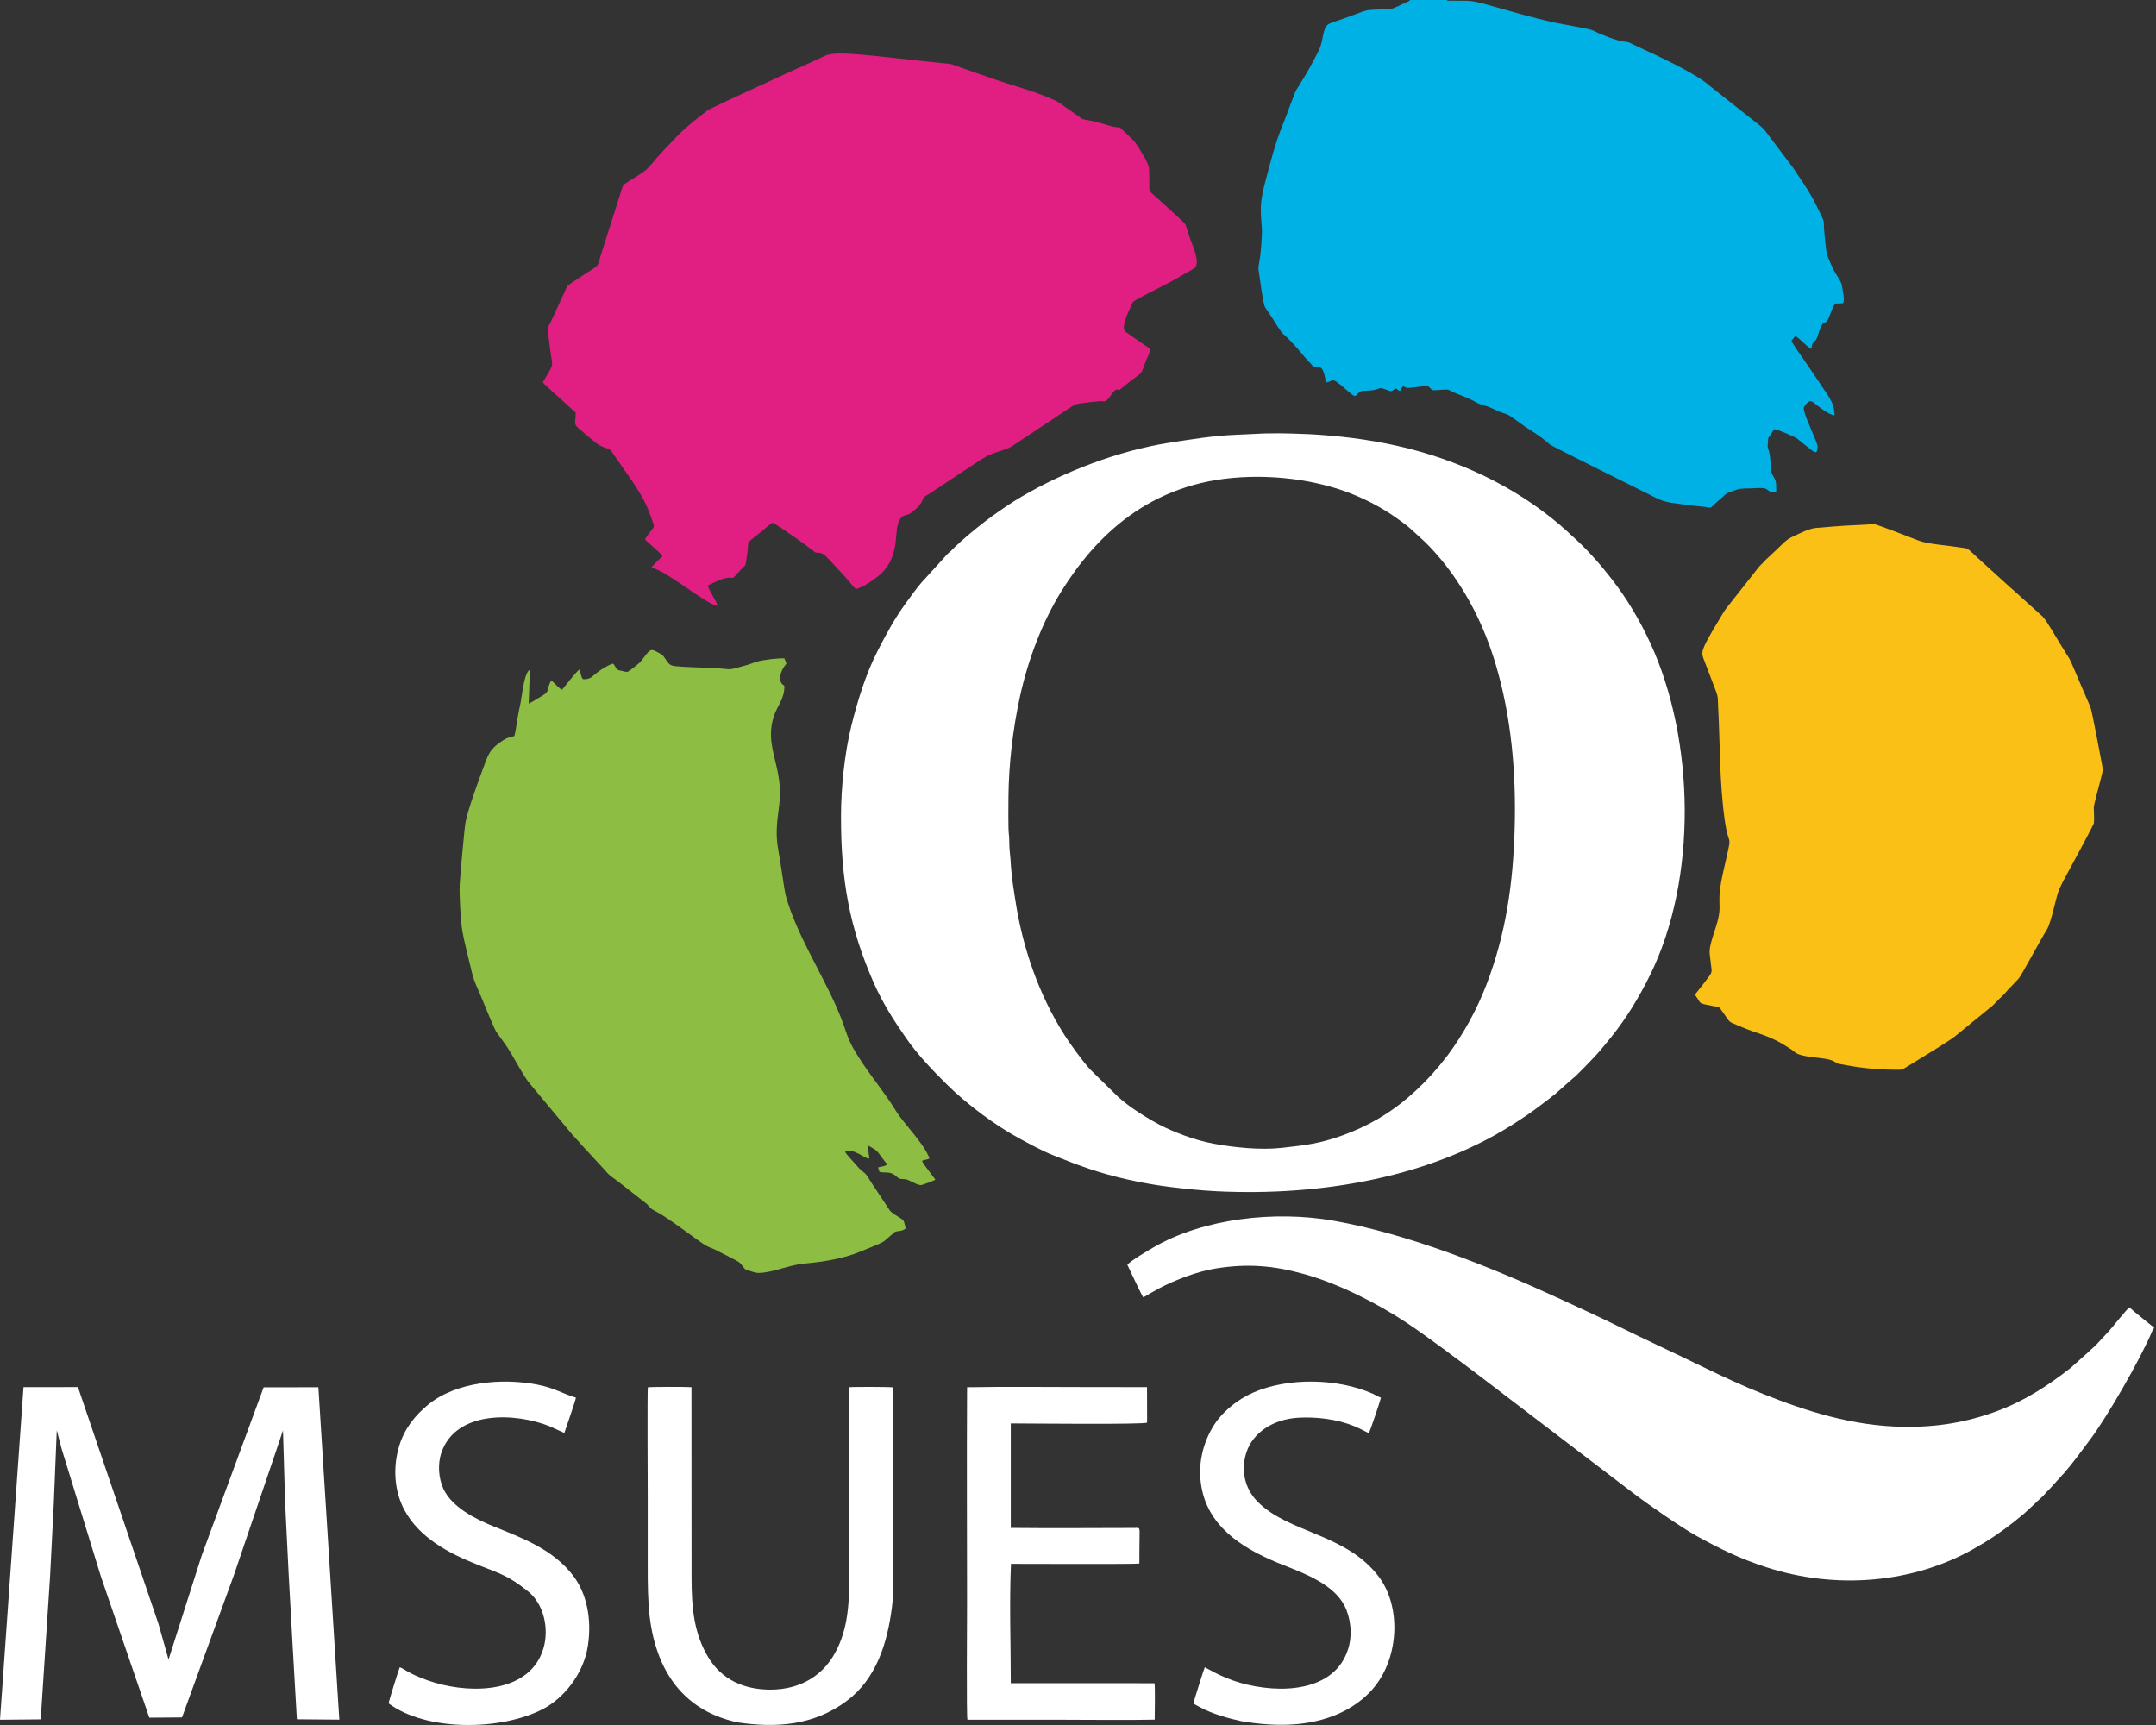 <svg width="70" height="56" viewBox="0 0 70 56" fill="none" xmlns="http://www.w3.org/2000/svg">
<rect x="0" y="0" width="70" height="56" fill="#333333" stroke="none"/>
<path fill-rule="evenodd" clip-rule="evenodd" d="M32.752 27.046C32.733 26.917 32.74 26.055 32.742 25.865C32.753 24.799 32.886 23.671 33.11 22.64C33.384 21.378 33.86 20.163 34.455 19.204C35.562 17.42 37.32 15.657 40.308 15.494C41.381 15.436 42.47 15.561 43.477 15.884C44.03 16.062 44.62 16.344 45.1 16.653C45.222 16.731 45.336 16.811 45.448 16.894C45.558 16.975 45.696 17.073 45.79 17.159L46.256 17.585C46.496 17.817 46.751 18.108 46.96 18.378C47.626 19.245 48.18 20.291 48.559 21.559C49.068 23.261 49.229 25.085 49.177 26.901C49.126 28.68 48.897 30.306 48.263 31.961C47.95 32.777 47.511 33.577 46.99 34.275L46.729 34.603C46.399 34.997 46.087 35.313 45.689 35.652C45.084 36.166 44.391 36.569 43.596 36.856C42.837 37.13 42.394 37.176 41.613 37.264C40.925 37.341 40.063 37.252 39.4 37.128C38.797 37.016 38.109 36.756 37.632 36.505C37.349 36.356 37.132 36.218 36.885 36.056C36.666 35.913 36.492 35.773 36.3 35.606L35.398 34.722C35.162 34.468 34.753 33.904 34.56 33.601C33.726 32.287 33.201 30.768 32.965 29.221C32.913 28.879 32.849 28.508 32.826 28.158C32.815 27.987 32.801 27.787 32.782 27.616C32.761 27.436 32.778 27.215 32.752 27.046ZM40.901 14.079L40.122 14.115C39.385 14.145 38.665 14.264 37.951 14.375C36.313 14.631 34.559 15.308 33.181 16.116C32.831 16.321 32.508 16.544 32.202 16.764C31.943 16.95 31.451 17.346 31.191 17.582C31.147 17.622 31.134 17.643 31.087 17.68C31.016 17.736 30.948 17.815 30.883 17.878C30.844 17.917 30.813 17.936 30.774 17.972L29.91 18.922C29.745 19.117 29.535 19.407 29.382 19.618C29.037 20.096 28.75 20.626 28.478 21.163C28.114 21.884 27.849 22.72 27.638 23.578C27.423 24.455 27.306 25.56 27.305 26.498C27.302 28.538 27.569 30.098 28.375 31.922C28.664 32.575 29.029 33.142 29.425 33.71C29.809 34.26 30.286 34.755 30.762 35.225C31.404 35.858 32.321 36.538 33.092 36.956C33.424 37.135 33.808 37.349 34.179 37.497C34.672 37.693 34.838 37.764 35.359 37.943C36.151 38.215 37.136 38.43 38.019 38.537C38.516 38.598 39.005 38.648 39.512 38.673C42.864 38.836 46.532 38.236 49.337 36.361C49.425 36.303 49.493 36.257 49.579 36.2C49.664 36.144 49.739 36.084 49.823 36.027L50.284 35.681C50.363 35.621 50.428 35.564 50.508 35.502L51.051 35.023C51.088 34.987 51.122 34.965 51.161 34.931L51.463 34.628C51.585 34.495 51.838 34.248 51.949 34.106C51.982 34.064 52.009 34.04 52.042 33.997L52.321 33.656C52.784 33.078 53.194 32.423 53.574 31.654C55.112 28.537 55.032 24.03 53.585 20.884C53.233 20.119 52.814 19.43 52.366 18.848C51.958 18.318 51.506 17.804 51.009 17.368L50.793 17.167C50.771 17.148 50.757 17.141 50.735 17.122C50.713 17.103 50.707 17.091 50.685 17.073C49.162 15.769 47.322 14.915 45.363 14.473C44.432 14.263 43.449 14.143 42.49 14.094C42.283 14.083 41.51 14.058 41.303 14.069C41.175 14.076 41.019 14.065 40.901 14.079Z" fill="white"/>
<path fill-rule="evenodd" clip-rule="evenodd" d="M17.625 12.414C17.668 12.487 18.408 13.126 18.552 13.271C18.59 13.31 18.649 13.356 18.69 13.389C18.698 13.782 18.567 13.736 18.909 14.009C18.958 14.048 18.973 14.069 19.021 14.112L19.388 14.408C19.475 14.468 19.572 14.511 19.682 14.547C19.847 14.6 19.824 14.612 19.922 14.753L20.46 15.525C20.519 15.61 20.579 15.696 20.634 15.783C20.921 16.238 21.024 16.446 21.205 16.969C21.259 17.124 21.217 17.123 21.122 17.251C21.061 17.334 20.985 17.42 20.941 17.512C21.061 17.639 21.462 17.963 21.513 18.059C21.469 18.087 21.18 18.366 21.147 18.427C21.657 18.529 22.89 19.605 23.296 19.669C23.286 19.54 23.012 19.172 22.98 19.007C23.082 18.954 23.22 18.895 23.334 18.844C23.727 18.67 23.741 18.82 23.837 18.729C23.95 18.621 24.037 18.5 24.154 18.396C24.226 18.332 24.21 18.307 24.228 18.195C24.252 18.049 24.276 17.889 24.286 17.736C24.293 17.623 24.281 17.608 24.357 17.548C24.403 17.511 24.449 17.473 24.501 17.433C24.598 17.359 24.693 17.283 24.789 17.202C24.869 17.134 24.998 17.02 25.084 16.967C25.266 17.054 26.239 17.744 26.426 17.898C26.469 17.933 26.471 17.942 26.538 17.942C26.746 17.944 26.814 18.066 26.921 18.166L27.425 18.713C27.531 18.823 27.683 19.035 27.791 19.122C28.047 19.062 28.466 18.767 28.647 18.583C28.902 18.323 29.03 17.996 29.079 17.607C29.113 17.34 29.097 17.002 29.248 16.823C29.353 16.698 29.434 16.744 29.553 16.667C29.595 16.64 29.643 16.596 29.682 16.566C29.777 16.492 29.854 16.429 29.911 16.319C30.042 16.065 29.927 16.194 30.275 15.962L31.686 15.027C32.096 14.754 32.151 14.751 32.664 14.579C32.796 14.535 32.865 14.48 32.962 14.416L34.382 13.475C34.493 13.401 34.868 13.129 34.972 13.113C35.118 13.089 35.691 13.009 35.806 13.025C35.895 13.038 35.916 13.016 35.963 12.967C36.042 12.886 36.094 12.784 36.172 12.701C36.249 12.621 36.237 12.643 36.346 12.661C36.455 12.575 36.555 12.492 36.666 12.402C36.723 12.356 36.768 12.323 36.829 12.278C37.114 12.066 37.041 12.139 37.189 11.759C37.232 11.651 37.338 11.427 37.355 11.328C37.316 11.312 36.552 10.783 36.531 10.759C36.394 10.601 36.637 10.118 36.718 9.948C36.778 9.823 36.751 9.814 36.873 9.743C37.165 9.573 37.484 9.42 37.789 9.263C38.098 9.103 38.401 8.925 38.694 8.757C38.785 8.705 38.832 8.69 38.852 8.568C38.891 8.343 38.71 7.94 38.636 7.732C38.458 7.235 38.574 7.348 38.26 7.057L37.612 6.467C37.275 6.153 37.316 6.276 37.316 5.89C37.316 5.769 37.308 5.648 37.309 5.529C37.311 5.361 37.193 5.168 37.11 5.025C37.027 4.884 36.937 4.732 36.84 4.604C36.802 4.555 36.798 4.558 36.756 4.515L36.396 4.168C36.342 4.121 36.343 4.137 36.26 4.131C36.164 4.123 36.053 4.09 35.967 4.065C35.779 4.011 35.606 3.956 35.41 3.917C35.057 3.847 35.23 3.92 34.925 3.71C34.789 3.617 34.641 3.516 34.509 3.42C34.438 3.369 34.378 3.32 34.302 3.282C34.214 3.238 34.136 3.208 34.052 3.172C33.883 3.099 33.721 3.041 33.541 2.978C33.188 2.855 32.838 2.757 32.482 2.639C32.127 2.521 31.778 2.396 31.432 2.277C30.703 2.026 31.106 2.105 30.283 2.018C29.858 1.973 29.436 1.925 29.012 1.88C28.591 1.835 28.156 1.784 27.734 1.757C27.474 1.74 27.008 1.7 26.771 1.817C26.373 2.014 25.97 2.182 25.566 2.368L24.127 3.032C23.951 3.111 23.054 3.523 22.943 3.605C22.87 3.659 22.813 3.707 22.741 3.763C22.473 3.967 22.204 4.199 21.984 4.418L21.642 4.782C21.608 4.82 21.589 4.828 21.556 4.868L21.304 5.148C21.251 5.213 21.044 5.462 20.978 5.514C20.841 5.625 20.512 5.819 20.344 5.932C20.239 6.003 20.231 5.995 20.189 6.136C20.134 6.319 20.076 6.492 20.019 6.672L19.509 8.279C19.4 8.646 19.433 8.605 19.252 8.727C19.133 8.808 18.465 9.227 18.417 9.289L17.973 10.257C17.933 10.336 17.902 10.411 17.862 10.492C17.811 10.595 17.772 10.626 17.79 10.764C17.829 11.075 17.86 11.384 17.916 11.691C17.953 11.896 17.883 11.96 17.756 12.186C17.719 12.252 17.65 12.353 17.625 12.414Z" fill="#E11E82"/>
<path fill-rule="evenodd" clip-rule="evenodd" d="M46.978 0H45.783C45.757 0.046 45.65 0.078 45.597 0.103C45.525 0.136 45.473 0.164 45.403 0.197C45.151 0.314 45.191 0.279 44.918 0.299C44.348 0.341 44.468 0.283 43.938 0.489C43.032 0.841 43.058 0.662 42.937 1.246C42.895 1.448 42.876 1.524 42.791 1.69C42.59 2.087 42.396 2.438 42.16 2.801C42.057 2.96 42.039 3.029 41.97 3.202C41.858 3.486 41.763 3.768 41.649 4.047C41.412 4.626 41.255 5.232 41.096 5.84C40.922 6.504 40.907 6.712 40.968 7.38C40.987 7.599 40.935 8.254 40.891 8.474C40.839 8.739 40.858 8.735 40.896 8.99C40.923 9.17 41.013 9.882 41.076 9.977C41.152 10.093 41.237 10.213 41.312 10.331C41.37 10.424 41.594 10.793 41.67 10.852C41.836 10.98 42.162 11.348 42.305 11.527C42.413 11.663 42.557 11.784 42.651 11.928C42.742 11.926 42.752 11.892 42.856 11.926C43.007 11.976 43.024 12.357 43.06 12.414C43.178 12.41 43.248 12.307 43.341 12.362C43.402 12.397 43.496 12.474 43.558 12.52C43.629 12.573 43.915 12.851 43.982 12.852C44.078 12.853 44.093 12.69 44.255 12.687C44.389 12.684 44.537 12.684 44.662 12.647C44.845 12.593 44.814 12.577 45.011 12.652C45.217 12.731 45.149 12.698 45.321 12.611C45.399 12.648 45.371 12.668 45.456 12.691C45.483 12.651 45.513 12.585 45.551 12.543C45.643 12.559 45.639 12.608 45.742 12.592C45.893 12.568 46.068 12.577 46.211 12.527C46.406 12.459 46.413 12.653 46.546 12.668C46.628 12.677 46.959 12.625 47.035 12.658L47.219 12.748C47.48 12.855 47.731 12.944 47.956 13.077C48.032 13.123 48.245 13.174 48.35 13.216C48.476 13.267 48.594 13.327 48.719 13.379C48.784 13.406 48.844 13.419 48.913 13.444C49.021 13.482 49.299 13.697 49.396 13.768C49.599 13.916 49.827 14.043 50.034 14.196C50.089 14.238 50.131 14.271 50.181 14.309C50.237 14.352 50.266 14.391 50.328 14.435C50.416 14.499 52.656 15.609 52.817 15.69C53.057 15.81 53.287 15.923 53.528 16.044C53.802 16.183 53.966 16.285 54.322 16.331C54.63 16.371 54.96 16.422 55.272 16.447C55.538 16.469 55.499 16.538 55.669 16.368C55.762 16.274 55.852 16.209 55.949 16.115C56.073 15.997 56.105 15.999 56.295 15.928C56.466 15.863 56.55 15.855 56.755 15.857C56.906 15.858 57.124 15.83 57.27 15.849C57.409 15.867 57.454 16.038 57.665 15.973C57.676 15.93 57.668 15.748 57.663 15.682C57.648 15.514 57.495 15.402 57.49 15.223C57.484 15.024 57.484 14.823 57.43 14.634C57.389 14.491 57.383 14.541 57.4 14.368C57.417 14.188 57.385 14.256 57.476 14.128C57.517 14.07 57.566 13.981 57.61 13.932C57.715 13.939 58.279 14.184 58.354 14.242C58.455 14.321 58.551 14.402 58.649 14.481C58.909 14.688 59.005 14.791 59.014 14.499C59.018 14.391 58.621 13.573 58.577 13.342C58.56 13.254 58.549 13.242 58.591 13.184C58.653 13.098 58.746 12.967 58.856 13.049C59.013 13.168 59.369 13.475 59.564 13.481C59.561 13.036 59.297 12.785 59.123 12.494L58.546 11.646C58.478 11.55 58.184 11.142 58.165 11.06L58.287 10.909C58.429 10.97 58.675 11.285 58.818 11.324C58.835 11.024 58.934 11.157 59.001 10.944C59.202 10.31 59.206 10.556 59.317 10.425C59.4 10.328 59.509 9.892 59.596 9.855L59.84 9.845C59.909 9.75 59.813 9.357 59.794 9.232C59.781 9.146 59.597 8.889 59.542 8.778C59.462 8.617 59.395 8.456 59.325 8.29C59.291 8.211 59.221 7.494 59.218 7.33C59.215 7.169 59.211 7.165 59.152 7.037C58.883 6.46 58.721 6.189 58.369 5.674C58.319 5.601 58.279 5.538 58.231 5.466L57.314 4.251C57.259 4.184 57.199 4.126 57.134 4.072L55.542 2.812C55.281 2.584 54.996 2.424 54.688 2.255C54.144 1.956 53.575 1.702 53.013 1.438C52.895 1.382 52.892 1.367 52.739 1.351C52.458 1.323 51.91 1.087 51.689 0.977C51.614 0.939 50.688 0.779 50.512 0.741C49.752 0.577 49.005 0.353 48.258 0.145C47.687 -0.014 47.685 0.035 47.135 0.023C47.09 0.022 46.993 0.039 46.978 0Z" fill="#00B1E5"/>
<path fill-rule="evenodd" clip-rule="evenodd" d="M19.906 21.544C19.788 21.562 19.503 21.746 19.421 21.808C19.346 21.864 19.289 21.911 19.216 21.976C19.165 22.022 19.015 22.07 18.919 22.042C18.87 21.982 18.842 21.811 18.814 21.733C18.736 21.776 18.329 22.289 18.249 22.391C18.135 22.34 18.039 22.209 17.942 22.126C17.895 22.086 17.939 22.107 17.893 22.094C17.732 22.387 17.854 22.442 17.633 22.568C17.474 22.659 17.328 22.765 17.165 22.843L17.204 21.746C17.023 21.81 16.946 22.589 16.909 22.779C16.872 22.964 16.832 23.149 16.8 23.334C16.778 23.464 16.734 23.801 16.699 23.894C16.495 23.959 16.482 23.933 16.307 24.051C15.857 24.353 15.846 24.52 15.651 25.038C15.521 25.382 15.178 26.328 15.113 26.702C15.071 26.946 14.938 28.49 14.926 28.702C14.907 29.032 14.954 29.872 15.011 30.228C15.053 30.492 15.254 31.279 15.322 31.572C15.392 31.868 15.507 32.087 15.624 32.365C15.693 32.529 16.042 33.398 16.121 33.51L16.357 33.835C16.507 34.038 16.642 34.278 16.776 34.51C16.914 34.749 17.038 34.98 17.208 35.187L18.517 36.758C18.544 36.786 18.556 36.809 18.582 36.838L18.777 37.046C18.804 37.073 18.818 37.095 18.842 37.125L19.631 37.978C19.691 38.051 19.756 38.123 19.83 38.181C19.868 38.211 19.878 38.215 19.913 38.242C19.962 38.279 20.021 38.322 20.071 38.358L21.001 39.085C21.147 39.227 21.093 39.227 21.301 39.332C21.737 39.552 22.725 40.337 22.938 40.446C23.064 40.51 23.192 40.547 23.314 40.617C23.43 40.683 23.95 40.925 24.025 40.999C24.066 41.04 24.106 41.098 24.148 41.151C24.203 41.219 24.21 41.218 24.321 41.251C24.506 41.307 24.562 41.341 24.77 41.315C24.928 41.295 25.083 41.263 25.226 41.223C25.5 41.147 25.835 41.043 26.128 41.018C26.762 40.963 27.41 40.852 27.943 40.627C28.092 40.564 28.606 40.369 28.704 40.294L28.999 40.041C29.096 39.961 29.047 39.986 29.195 39.964C29.304 39.947 29.336 39.932 29.401 39.884C29.398 39.837 29.364 39.701 29.347 39.652C29.328 39.596 29.262 39.567 29.201 39.525C29.108 39.463 28.939 39.374 28.882 39.283L28.434 38.607C28.361 38.502 28.286 38.388 28.219 38.275C28.074 38.028 28.028 38.076 27.886 37.917C27.857 37.886 27.846 37.871 27.817 37.842L27.553 37.545C27.519 37.504 27.445 37.432 27.44 37.371C27.766 37.288 28.04 37.607 28.227 37.613L28.168 37.184C28.224 37.202 28.306 37.26 28.366 37.293C28.503 37.369 28.573 37.504 28.667 37.625C28.69 37.654 28.714 37.684 28.737 37.714C28.763 37.748 28.788 37.772 28.805 37.803C28.745 37.861 28.596 37.878 28.511 37.897C28.518 37.951 28.543 37.994 28.557 38.047C28.77 38.082 28.893 38.026 29.06 38.154C29.11 38.193 29.171 38.264 29.241 38.272C29.369 38.287 29.378 38.264 29.503 38.316C29.605 38.359 29.835 38.501 29.931 38.468C30.019 38.438 30.318 38.339 30.369 38.293C30.293 38.184 29.963 37.776 29.935 37.688C30.003 37.645 30.111 37.656 30.178 37.602C29.978 37.086 29.359 36.506 29.084 36.057C28.912 35.776 28.731 35.524 28.545 35.27C28.354 35.011 28.179 34.774 27.993 34.498C27.409 33.626 27.569 33.622 27.16 32.696C26.635 31.505 25.853 30.311 25.508 29.064C25.475 28.944 25.361 28.132 25.325 27.92C25.245 27.462 25.192 27.223 25.23 26.739C25.263 26.316 25.351 25.97 25.316 25.524C25.248 24.648 24.854 24.08 25.126 23.249C25.237 22.908 25.479 22.68 25.466 22.264C25.408 22.214 25.375 22.211 25.346 22.124C25.32 22.046 25.327 21.977 25.344 21.899C25.376 21.755 25.461 21.631 25.532 21.544C25.523 21.511 25.476 21.394 25.466 21.374C25.252 21.365 24.828 21.416 24.624 21.466C24.499 21.497 24.401 21.547 24.268 21.585C24.144 21.621 24.02 21.655 23.895 21.688C23.71 21.736 23.698 21.732 23.499 21.712C23.045 21.666 22.595 21.676 22.139 21.643C21.691 21.612 21.77 21.612 21.543 21.305C21.5 21.247 21.478 21.242 21.411 21.206C21.186 21.084 21.137 21.035 20.966 21.264C20.759 21.542 20.768 21.519 20.496 21.73C20.335 21.855 20.37 21.809 20.153 21.773C19.962 21.741 20.015 21.653 19.906 21.544Z" fill="#8EBD43"/>
<path fill-rule="evenodd" clip-rule="evenodd" d="M60.835 17.012C60.53 17.041 60.202 17.047 59.894 17.066C59.587 17.085 59.279 17.114 58.972 17.138C58.731 17.157 58.454 17.31 58.244 17.402C57.986 17.514 57.87 17.668 57.679 17.846L57.3 18.201C57.272 18.228 57.267 18.244 57.239 18.27C57.065 18.435 57.099 18.421 56.952 18.602L56.069 19.721C55.987 19.826 55.944 19.903 55.87 20.026C55.755 20.216 55.417 20.776 55.336 20.975C55.273 21.13 55.243 21.215 55.308 21.378L55.722 22.462C55.791 22.648 55.771 22.7 55.782 22.901C55.85 24.16 55.823 25.435 56.005 26.672C56.147 27.633 56.27 26.877 55.947 28.313C55.69 29.461 55.96 29.279 55.722 30.06C55.648 30.305 55.539 30.574 55.508 30.843C55.497 30.938 55.535 31.165 55.547 31.278C55.584 31.629 55.629 31.507 55.29 31.961L55.068 32.243C55.019 32.305 55.065 32.342 55.104 32.398C55.23 32.578 55.127 32.568 55.607 32.658C55.852 32.704 55.792 32.662 55.919 32.836C56.208 33.233 56.08 33.139 56.448 33.3C57.181 33.623 57.389 33.557 58.175 34.079C58.224 34.112 58.253 34.15 58.313 34.186C58.54 34.322 59.08 34.327 59.361 34.392C59.586 34.444 59.601 34.517 59.717 34.539C60.356 34.663 60.866 34.725 61.536 34.728C61.797 34.73 61.745 34.73 61.926 34.623L62.854 34.052C63.011 33.948 63.333 33.755 63.454 33.658L64.693 32.65L64.936 32.404C65.099 32.264 65.178 32.134 65.302 32.021L65.546 31.762C65.647 31.639 66.26 30.489 66.456 30.179C66.606 29.943 66.749 29.113 66.866 28.847C66.937 28.683 67.379 27.881 67.476 27.7C67.523 27.61 67.974 26.772 67.983 26.724C68 26.632 67.984 26.34 67.98 26.231C67.976 26.133 68.136 25.569 68.171 25.428C68.289 24.945 68.296 25.075 68.207 24.608C68.174 24.431 67.925 23.105 67.872 22.957L67.568 22.253C67.479 22.05 67.281 21.563 67.192 21.39L66.904 20.928C66.782 20.732 66.446 20.139 66.32 20.016L65.404 19.19C65.36 19.147 65.318 19.116 65.272 19.075L64.224 18.122C64.178 18.082 64.142 18.042 64.098 18.003C63.829 17.763 63.923 17.819 63.589 17.764C63.222 17.704 62.596 17.668 62.291 17.549C62.128 17.485 60.898 17.006 60.835 17.012Z" fill="#FAC016"/>
<path fill-rule="evenodd" clip-rule="evenodd" d="M69.936 43.123V43.086C69.859 43.05 69.451 42.703 69.324 42.605L69.134 42.44C69.093 42.458 68.559 43.109 68.481 43.203L68.14 43.568C68.036 43.696 67.884 43.81 67.788 43.907L67.226 44.41C66.466 45.003 65.71 45.493 64.785 45.829C63.82 46.179 62.882 46.333 61.814 46.319C60.153 46.298 58.641 45.809 57.264 45.261C56.602 44.998 55.951 44.696 55.326 44.392C54.387 43.934 53.428 43.493 52.484 43.028C51.874 42.728 51.202 42.421 50.583 42.136C48.381 41.122 45.715 40.053 43.284 39.627C41.41 39.298 39.075 39.546 37.438 40.501C37.263 40.603 36.71 40.93 36.602 41.058C36.629 41.121 37.072 42.059 37.116 42.113C37.163 42.102 37.331 41.994 37.386 41.962C37.477 41.911 37.555 41.866 37.646 41.819C38.167 41.547 38.865 41.279 39.456 41.182C40.518 41.009 41.363 41.087 42.353 41.364C43.464 41.674 44.719 42.311 45.672 42.943C46.326 43.377 47.37 44.163 48.038 44.667L53.014 48.462C53.488 48.827 54.611 49.603 55.083 49.862C55.861 50.289 56.471 50.591 57.34 50.875C59.623 51.62 62.106 51.387 64.044 50.302C64.573 50.007 64.949 49.75 65.4 49.397L65.621 49.214C65.662 49.18 65.698 49.153 65.732 49.123L65.941 48.93C66.024 48.86 66.078 48.804 66.157 48.727C66.226 48.659 66.303 48.603 66.364 48.532C66.431 48.455 66.491 48.385 66.566 48.316L66.956 47.884C66.975 47.862 66.987 47.855 67.005 47.834C67.327 47.464 67.558 47.135 67.85 46.748C68.412 46.004 69.473 44.157 69.859 43.255C69.879 43.208 69.893 43.152 69.936 43.123Z" fill="white"/>
<path fill-rule="evenodd" clip-rule="evenodd" d="M0 55.829L1.322 55.817L1.626 51.168L1.746 48.807L1.843 46.433L2.004 47.046L3.275 51.176L4.848 55.762L5.909 55.754L7.596 51.13L8.994 47.014L9.188 46.435L9.259 48.82L9.376 51.168L9.506 53.501L9.639 55.814L11.017 55.826L10.337 45.035L8.56 45.038L6.551 50.49L5.559 53.602L5.472 53.875L5.146 52.718L2.53 45.03L0.763 45.032L0 55.829Z" fill="white"/>
<path fill-rule="evenodd" clip-rule="evenodd" d="M27.485 55.223C28.452 54.503 28.804 53.351 28.956 52.202C29.028 51.657 28.997 50.993 28.997 50.433L28.997 46.833C28.997 46.456 29.015 45.324 28.995 45.04C28.94 45.021 27.689 45.019 27.579 45.034C27.559 45.162 27.574 46.352 27.574 46.588C27.576 48.134 27.574 49.68 27.574 51.225C27.574 52.217 27.495 53.044 27.039 53.784C26.678 54.37 26.014 54.851 25.014 54.852C24.166 54.852 23.429 54.535 22.986 53.786C22.538 53.029 22.453 52.221 22.453 51.225L22.45 45.033C22.316 45.02 21.095 45.017 21.033 45.04C21.014 45.195 21.03 48.355 21.03 48.604C21.03 49.199 21.03 49.795 21.03 50.39C21.03 50.97 21.022 51.543 21.06 52.118C21.188 54.035 22.044 55.51 23.953 55.915C25.209 56.103 26.423 56.013 27.485 55.223Z" fill="white"/>
<path fill-rule="evenodd" clip-rule="evenodd" d="M37.24 46.182C37.245 46.163 37.245 46.132 37.244 46.084L37.241 45.031L35.473 45.03C34.146 45.03 32.707 45.012 31.399 45.035L31.398 45.191C31.386 47.438 31.398 49.755 31.398 52.003C31.398 52.623 31.376 55.739 31.41 55.829L34.58 55.829C35.5 55.829 36.579 55.845 37.49 55.826C37.491 55.638 37.508 54.727 37.483 54.644L32.818 54.643C32.818 53.377 32.768 52.023 32.824 50.768C33.151 50.767 36.914 50.784 36.992 50.758L36.995 50.174C36.996 49.532 37.044 49.603 36.827 49.603C35.514 49.605 34.131 49.616 32.818 49.602L32.818 46.209C33.218 46.209 37.225 46.251 37.24 46.182Z" fill="white"/>
<path fill-rule="evenodd" clip-rule="evenodd" d="M43.279 55.708C43.841 55.496 44.359 55.136 44.706 54.658C45.434 53.66 45.469 52.095 44.749 51.163C43.677 49.775 41.837 49.772 40.828 48.747C40.409 48.321 40.281 47.721 40.468 47.15C40.678 46.511 41.326 46.073 42.151 46.024C42.741 45.989 43.417 46.072 43.969 46.298C44.163 46.378 44.36 46.49 44.442 46.523C44.478 46.483 44.826 45.438 44.836 45.374C44.755 45.347 44.65 45.28 44.554 45.238C43.417 44.741 41.826 44.717 40.707 45.2C40.176 45.429 39.648 45.852 39.358 46.357C39.002 46.974 38.871 47.689 39.036 48.409C39.33 49.689 40.517 50.353 41.643 50.798C42.349 51.077 43.293 51.426 43.653 52.129C43.853 52.52 43.917 53.059 43.774 53.524C43.339 54.936 41.553 55 40.261 54.628C39.627 54.445 39.159 54.137 39.117 54.125C39.084 54.19 38.748 55.269 38.75 55.284C38.775 55.33 38.749 55.303 38.804 55.337L38.973 55.428C39.365 55.641 39.87 55.781 40.308 55.877C41.3 56.043 42.327 56.069 43.279 55.708Z" fill="white"/>
<path fill-rule="evenodd" clip-rule="evenodd" d="M17.622 55.485C18.302 55.134 18.951 54.341 19.088 53.425C19.219 52.554 19.048 51.737 18.62 51.167C17.973 50.306 16.977 49.937 16.018 49.549C15.428 49.31 14.679 48.929 14.401 48.343C14.239 48 14.202 47.535 14.333 47.154C14.804 45.782 16.721 45.852 17.842 46.3L18.323 46.519C18.38 46.343 18.689 45.468 18.698 45.372C18.265 45.244 17.996 45.055 17.448 44.95C16.303 44.729 14.821 44.854 13.909 45.594C13.47 45.951 13.13 46.384 12.962 46.936C12.757 47.61 12.79 48.384 13.126 49.013C13.608 49.916 14.564 50.424 15.505 50.796C16.283 51.104 16.509 51.156 17.145 51.662C17.653 52.066 17.84 52.873 17.639 53.529C17.209 54.931 15.397 55.003 14.122 54.627C13.829 54.541 13.5 54.416 13.233 54.263C13.185 54.235 13.015 54.13 12.979 54.126C12.944 54.203 12.618 55.244 12.617 55.298C13.837 56.21 16.253 56.191 17.622 55.485Z" fill="white"/>
</svg>

